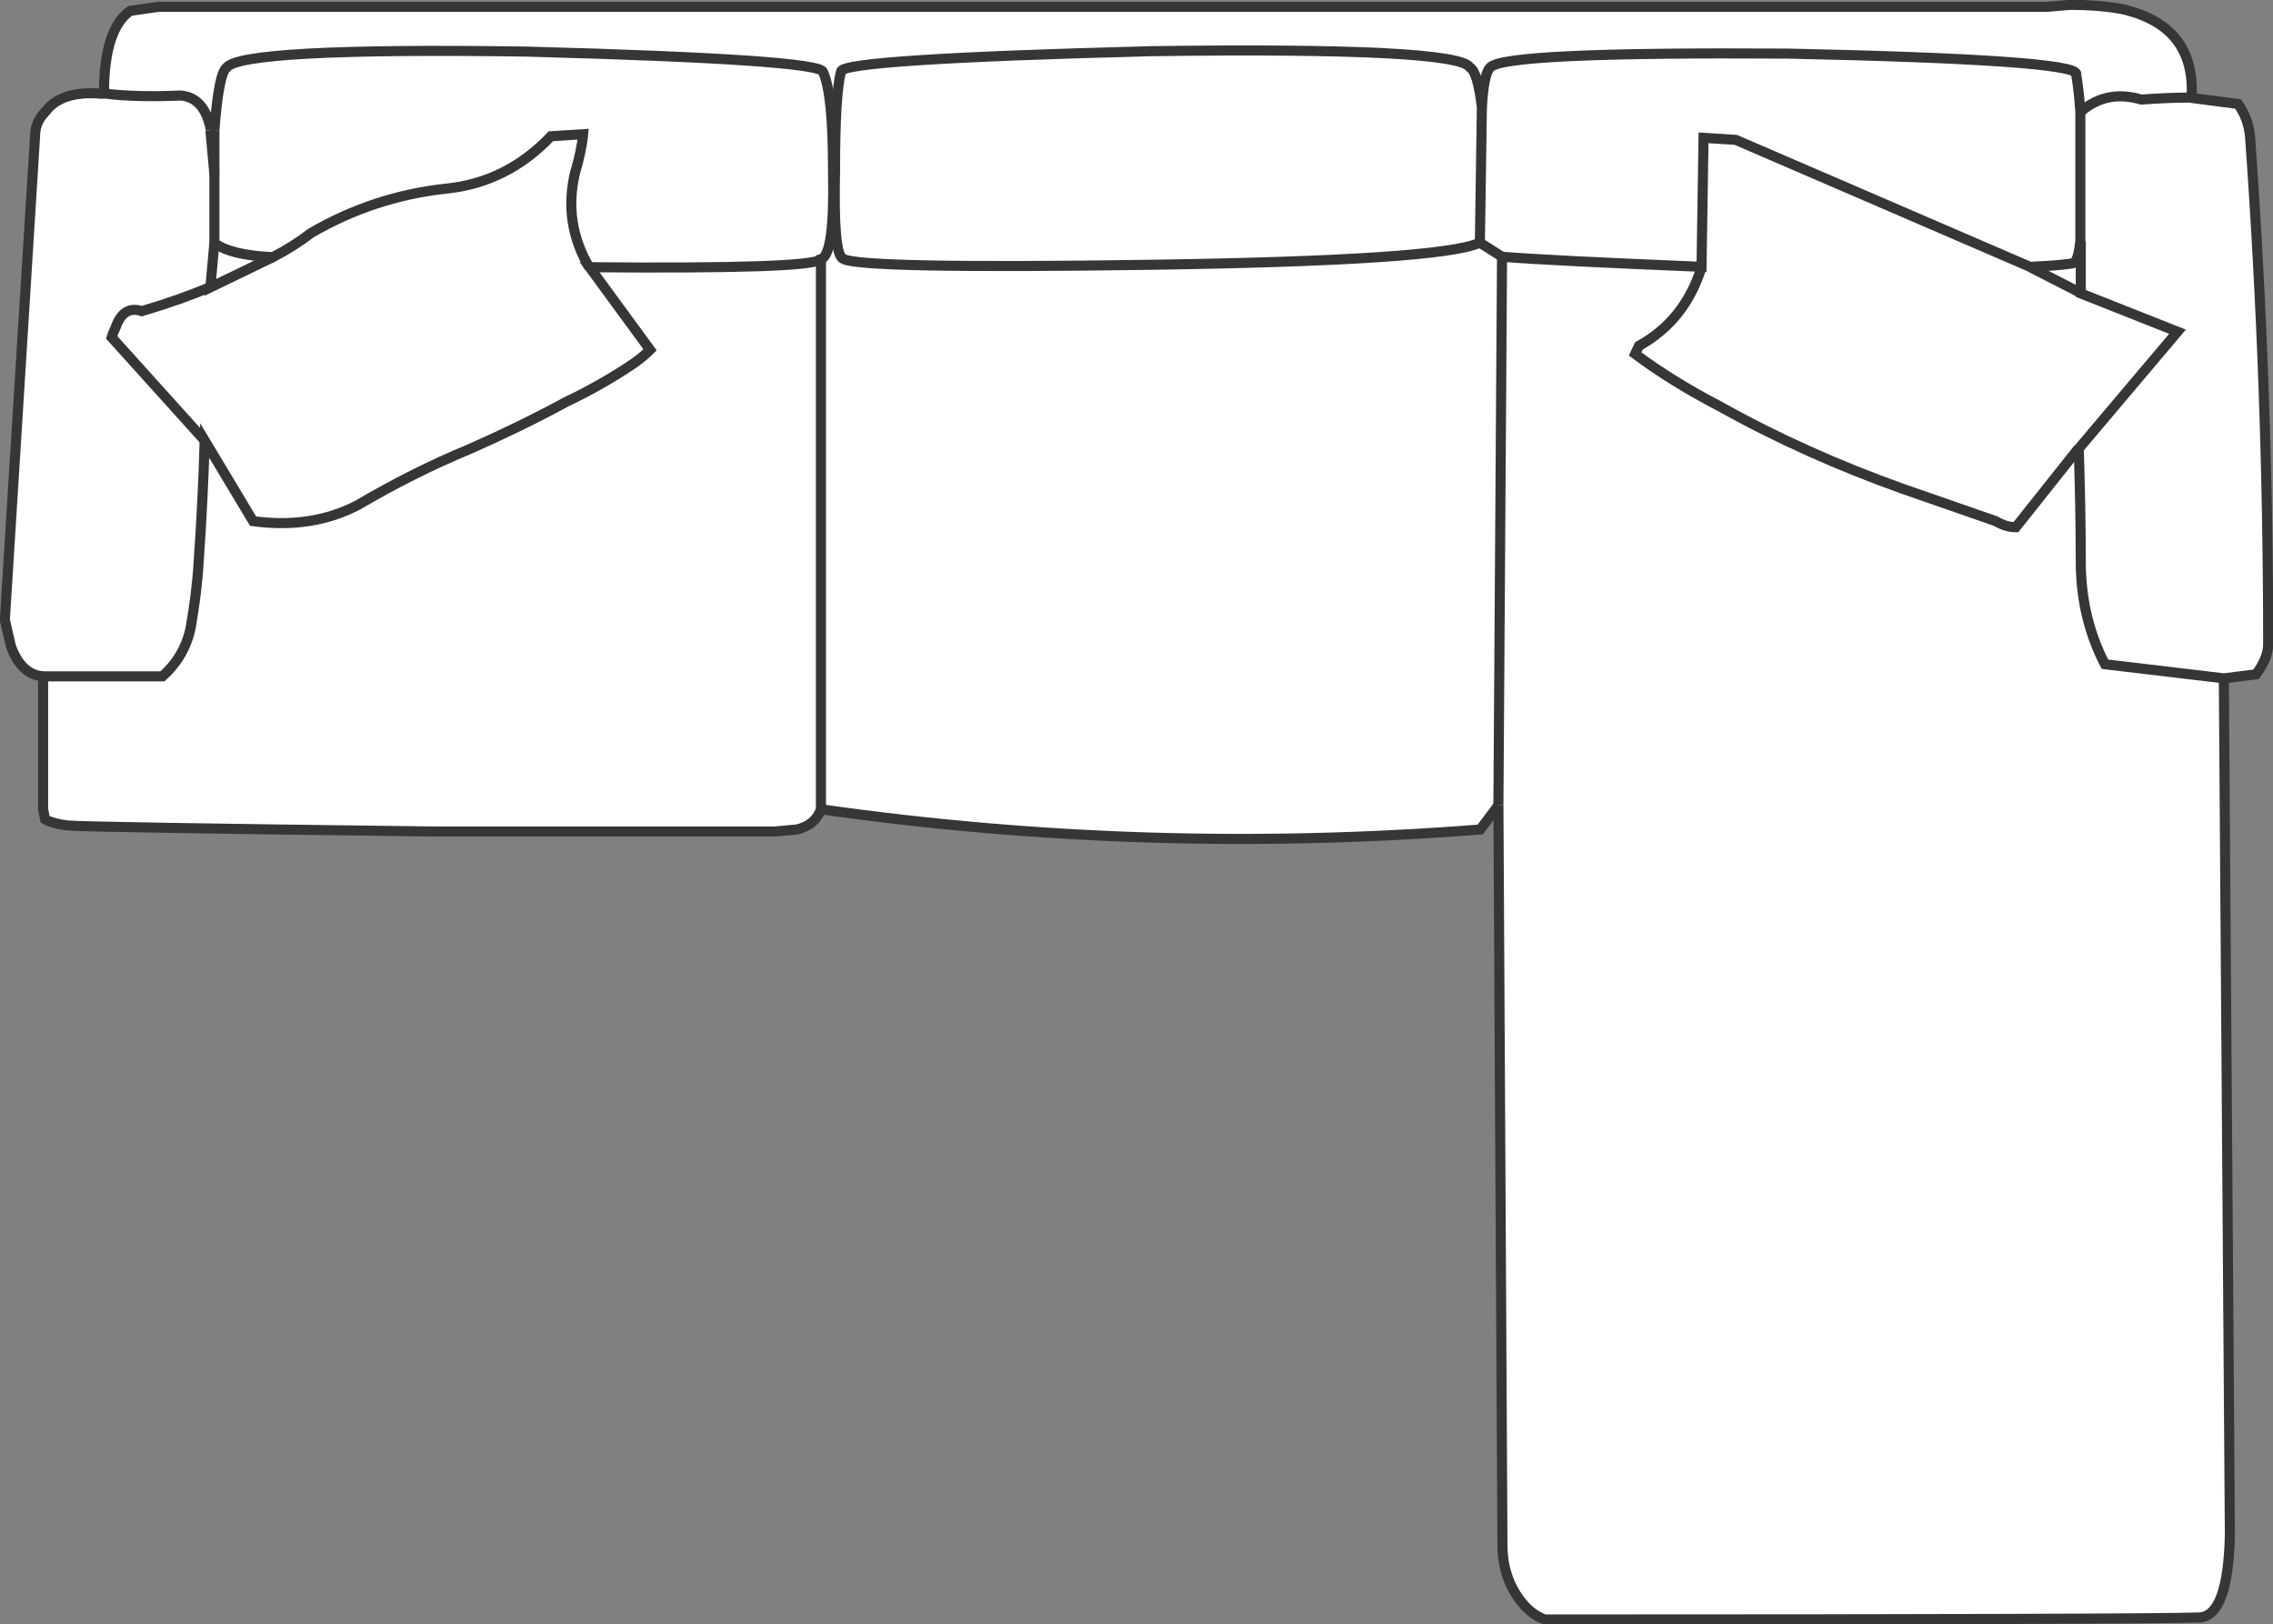 <svg version="1.1" id="Layer_1" xmlns="http://www.w3.org/2000/svg" xmlns:xlink="http://www.w3.org/1999/xlink" x="0px" y="0px"
	 width="56.4px" height="40.3px" viewBox="0 0 56.4 40.3" enable-background="new 0 0 56.4 40.3" xml:space="preserve">
<rect x="0" y="0" width="56.4" height="40.3" fill="#808080" stroke="none"/>
<path fill="#FFFFFF" d="M36.97,1.67c0.2-0.27,2.67-0.38,7.4-0.35c4.73,0.1,7.12,0.27,7.15,0.5v0.05c0.03,0.17,0.07,0.47,0.1,0.9v3.2
	c-0.03,0.3-0.08,0.48-0.15,0.55c-0.07,0.03-0.43,0.07-1.1,0.1l-7.3-3.15l-0.8-0.05l-0.05,3.2c-2.43-0.1-4.08-0.18-4.95-0.25
	l-0.55-0.35l0.05-3.35c-0.07-0.6-0.17-0.93-0.3-1c-0.2-0.33-2.83-0.47-7.9-0.4c-5.1,0.13-7.67,0.3-7.7,0.5
	c-0.1,0.37-0.15,1.18-0.15,2.45c-0.03,1.4,0.03,2.13,0.2,2.2c0.27,0.17,2.8,0.22,7.6,0.15c4.83-0.07,7.57-0.25,8.2-0.55
	c-0.63,0.3-3.37,0.48-8.2,0.55c-4.8,0.07-7.33,0.02-7.6-0.15c-0.17-0.07-0.23-0.8-0.2-2.2c0-1.27,0.05-2.08,0.15-2.45
	c0.03-0.2,2.6-0.37,7.7-0.5c5.07-0.07,7.7,0.07,7.9,0.4c0.13,0.07,0.23,0.4,0.3,1l-0.05,3.35l0.55,0.35
	c0.87,0.07,2.52,0.15,4.95,0.25l0.05-3.2l0.8,0.05l7.3,3.15c0.67-0.03,1.03-0.07,1.1-0.1c0.07-0.07,0.12-0.25,0.15-0.55v-3.2
	c-0.03-0.43-0.07-0.73-0.1-0.9V1.83c-0.03-0.23-2.42-0.4-7.15-0.5C39.64,1.29,37.18,1.41,36.97,1.67c-0.1,0.1-0.17,0.43-0.2,1
	C36.81,2.11,36.88,1.77,36.97,1.67z"/>
<path fill="#FFFFFF" d="M20.38,6.42c0.23-0.07,0.33-0.8,0.3-2.2c0-1.27-0.08-2.08-0.25-2.45c-0.07-0.2-2.52-0.37-7.35-0.5
	c-4.73-0.07-7.22,0.07-7.45,0.4c-0.13,0.1-0.23,0.62-0.3,1.55c0.07-0.93,0.17-1.45,0.3-1.55c0.23-0.33,2.72-0.47,7.45-0.4
	c4.83,0.13,7.28,0.3,7.35,0.5c0.17,0.37,0.25,1.18,0.25,2.45C20.71,5.63,20.61,6.36,20.38,6.42v13.65V6.42z"/>
<path fill="#FFFFFF" d="M5.32,4.33v-1.1h-0.1c-0.1-0.53-0.35-0.82-0.75-0.85c-0.7,0.03-1.33,0.02-1.9-0.05
	c0.57,0.07,1.2,0.08,1.9,0.05c0.4,0.03,0.65,0.32,0.75,0.85L5.32,4.33z"/>
<path fill="#FFFFFF" d="M55.32,38.07c-0.03,1.33-0.28,2.02-0.75,2.05c-0.83,0.03-6.25,0.05-16.25,0.05c-0.2-0.07-0.38-0.2-0.55-0.4
	c-0.33-0.4-0.5-0.88-0.5-1.45l-0.1-18.35l-0.45,0.6c-5.47,0.43-10.92,0.27-16.35-0.5c-0.1,0.27-0.3,0.43-0.6,0.5l-0.55,0.05
	c-2.8,0-5.62,0-8.45,0c-5.73-0.07-8.77-0.12-9.1-0.15c-0.23-0.03-0.42-0.08-0.55-0.15l-0.05-0.25v-3.3h2.95
	c0.37-0.33,0.6-0.73,0.7-1.2c0.1-0.57,0.17-1.12,0.2-1.65c0.07-1,0.12-2,0.15-3l1.2,2c0.97,0.13,1.83,0,2.6-0.4
	c0.9-0.53,1.83-1,2.8-1.4c0.83-0.37,1.62-0.75,2.35-1.15c0.57-0.27,1.1-0.57,1.6-0.9c0.2-0.13,0.37-0.27,0.5-0.4l-1.5-2.05
	c3.67,0.03,5.58-0.03,5.75-0.2c-0.17,0.17-2.08,0.23-5.75,0.2l1.5,2.05c-0.13,0.13-0.3,0.27-0.5,0.4c-0.5,0.33-1.03,0.63-1.6,0.9
	c-0.73,0.4-1.52,0.78-2.35,1.15c-0.97,0.4-1.9,0.87-2.8,1.4c-0.77,0.4-1.63,0.53-2.6,0.4l-1.2-2c-0.03,1-0.08,2-0.15,3
	c-0.03,0.53-0.1,1.08-0.2,1.65c-0.1,0.47-0.33,0.87-0.7,1.2H1.07c-0.37-0.03-0.63-0.28-0.8-0.75l-0.15-0.65l0.75-12
	c0-0.23,0.08-0.43,0.25-0.6c0.27-0.37,0.75-0.52,1.45-0.45c0-1.07,0.22-1.75,0.65-2.05l0.7-0.1h46.85l0.6-0.05
	c0.43,0,0.85,0.03,1.25,0.1c1.23,0.27,1.82,1,1.75,2.2c-0.4,0-0.82,0.02-1.25,0.05c-0.57-0.17-1.07-0.07-1.5,0.3
	c0.43-0.37,0.93-0.47,1.5-0.3c0.43-0.03,0.85-0.05,1.25-0.05l1.15,0.15c0.17,0.23,0.27,0.5,0.3,0.8c0.3,4.17,0.45,8.37,0.45,12.6
	c0,0.23-0.1,0.48-0.3,0.75l-0.8,0.1l-2.95-0.35c-0.4-0.77-0.6-1.62-0.6-2.55c0-0.93-0.02-1.87-0.05-2.8l2.45-2.9l-2.4-0.95v-1.3v1.3
	l2.4,0.95l-2.45,2.9c0.03,0.93,0.05,1.87,0.05,2.8c0,0.93,0.2,1.78,0.6,2.55l2.95,0.35L55.32,38.07z"/>
<path fill="#FFFFFF" d="M50.38,6.63l1.25,0.65L50.38,6.63z"/>
<path fill="#FFFFFF" d="M40.68,8.58c-0.03,0.07-0.07,0.13-0.1,0.2c0.63,0.47,1.33,0.9,2.1,1.3c1.43,0.8,2.95,1.48,4.55,2.05
	c0.77,0.27,1.53,0.53,2.3,0.8c0.17,0.1,0.33,0.15,0.5,0.15l1.55-1.95l-1.55,1.95c-0.17,0-0.33-0.05-0.5-0.15
	c-0.77-0.27-1.53-0.53-2.3-0.8c-1.6-0.57-3.12-1.25-4.55-2.05c-0.77-0.4-1.47-0.83-2.1-1.3C40.61,8.71,40.64,8.64,40.68,8.58
	c0.77-0.43,1.28-1.08,1.55-1.95C41.96,7.49,41.44,8.14,40.68,8.58z"/>
<path fill="#FFFFFF" d="M37.18,19.98l0.1-13.6L37.18,19.98z"/>
<path fill="#FFFFFF" d="M14.27,4.27c0.1-0.33,0.17-0.65,0.2-0.95l-0.8,0.05c-0.73,0.77-1.6,1.2-2.6,1.3c-1.2,0.13-2.32,0.5-3.35,1.1
	c-0.3,0.23-0.62,0.43-0.95,0.6c-0.7-0.03-1.18-0.15-1.45-0.35v-1.7v1.7c0.27,0.2,0.75,0.32,1.45,0.35c0.33-0.17,0.65-0.37,0.95-0.6
	c1.03-0.6,2.15-0.97,3.35-1.1c1-0.1,1.87-0.53,2.6-1.3l0.8-0.05C14.44,3.63,14.38,3.94,14.27,4.27c-0.2,0.83-0.08,1.62,0.35,2.35
	C14.19,5.89,14.07,5.11,14.27,4.27z"/>
<polygon fill="#FFFFFF" points="5.22,7.13 5.32,6.02 5.22,7.13 6.77,6.38 "/>
<path fill="#FFFFFF" d="M3.52,7.73c-0.3-0.1-0.52,0.03-0.65,0.4c-0.03,0.07-0.07,0.15-0.1,0.25l2.3,2.55l-2.3-2.55
	c0.03-0.1,0.07-0.18,0.1-0.25C3.01,7.76,3.22,7.63,3.52,7.73c0.67-0.2,1.23-0.4,1.7-0.6C4.76,7.33,4.19,7.52,3.52,7.73z"/>
<path fill="none" stroke="#383635" stroke-width="0.25" d="M36.72,6.02c-0.63,0.3-3.37,0.48-8.2,0.55c-4.8,0.07-7.33,0.02-7.6-0.15
	c-0.17-0.07-0.23-0.8-0.2-2.2c0-1.27,0.05-2.08,0.15-2.45c0.03-0.2,2.6-0.37,7.7-0.5c5.07-0.07,7.7,0.07,7.9,0.4
	c0.13,0.07,0.23,0.4,0.3,1L36.72,6.02l0.55,0.35c0.87,0.07,2.52,0.15,4.95,0.25l0.05-3.2l0.8,0.05l7.3,3.15
	c0.67-0.03,1.03-0.07,1.1-0.1c0.07-0.07,0.12-0.25,0.15-0.55v-3.2c-0.03-0.43-0.07-0.73-0.1-0.9V1.83c-0.03-0.23-2.42-0.4-7.15-0.5
	c-4.73-0.03-7.2,0.08-7.4,0.35c-0.1,0.1-0.17,0.43-0.2,1"/>
<path fill="none" stroke="#383635" stroke-width="0.25" d="M5.32,3.23c0.07-0.93,0.17-1.45,0.3-1.55c0.23-0.33,2.72-0.47,7.45-0.4
	c4.83,0.13,7.28,0.3,7.35,0.5c0.17,0.37,0.25,1.18,0.25,2.45c0.03,1.4-0.07,2.13-0.3,2.2v13.65"/>
<path fill="none" stroke="#383635" stroke-width="0.25" d="M51.63,2.77c0.43-0.37,0.93-0.47,1.5-0.3c0.43-0.03,0.85-0.05,1.25-0.05
	c0.07-1.2-0.52-1.93-1.75-2.2c-0.4-0.07-0.82-0.1-1.25-0.1l-0.6,0.05H3.93l-0.7,0.1c-0.43,0.3-0.65,0.98-0.65,2.05
	c0.57,0.07,1.2,0.08,1.9,0.05c0.4,0.03,0.65,0.32,0.75,0.85"/>
<path fill="none" stroke="#383635" stroke-width="0.25" d="M51.63,5.98v1.3l2.4,0.95l-2.45,2.9c0.03,0.93,0.05,1.87,0.05,2.8
	c0,0.93,0.2,1.78,0.6,2.55l2.95,0.35l0.8-0.1c0.2-0.27,0.3-0.52,0.3-0.75c0-4.23-0.15-8.43-0.45-12.6c-0.03-0.3-0.13-0.57-0.3-0.8
	l-1.15-0.15"/>
<line fill="none" stroke="#383635" stroke-width="0.25" x1="50.38" y1="6.63" x2="51.63" y2="7.27"/>
<path fill="none" stroke="#383635" stroke-width="0.25" d="M51.57,11.13l-1.55,1.95c-0.17,0-0.33-0.05-0.5-0.15
	c-0.77-0.27-1.53-0.53-2.3-0.8c-1.6-0.57-3.12-1.25-4.55-2.05c-0.77-0.4-1.47-0.83-2.1-1.3c0.03-0.07,0.07-0.13,0.1-0.2
	c0.77-0.43,1.28-1.08,1.55-1.95"/>
<path fill="none" stroke="#383635" stroke-width="0.25" d="M20.38,6.43c-0.17,0.17-2.08,0.23-5.75,0.2l1.5,2.05
	c-0.13,0.13-0.3,0.27-0.5,0.4c-0.5,0.33-1.03,0.63-1.6,0.9c-0.73,0.4-1.52,0.78-2.35,1.15c-0.97,0.4-1.9,0.87-2.8,1.4
	c-0.77,0.4-1.63,0.53-2.6,0.4l-1.2-2c-0.03,1-0.08,2-0.15,3c-0.03,0.53-0.1,1.08-0.2,1.65c-0.1,0.47-0.33,0.87-0.7,1.2H1.07v3.3
	l0.05,0.25c0.13,0.07,0.32,0.12,0.55,0.15c0.33,0.03,3.37,0.08,9.1,0.15c2.83,0,5.65,0,8.45,0l0.55-0.05c0.3-0.07,0.5-0.23,0.6-0.5"
	/>
<path fill="none" stroke="#383635" stroke-width="0.25" d="M20.38,20.08c5.43,0.77,10.88,0.93,16.35,0.5l0.45-0.6"/>
<line fill="none" stroke="#383635" stroke-width="0.25" x1="37.18" y1="19.98" x2="37.27" y2="6.38"/>
<path fill="none" stroke="#383635" stroke-width="0.25" d="M5.32,3.23v1.1v1.7c0.27,0.2,0.75,0.32,1.45,0.35
	c0.33-0.17,0.65-0.37,0.95-0.6c1.03-0.6,2.15-0.97,3.35-1.1c1-0.1,1.87-0.53,2.6-1.3l0.8-0.05c-0.03,0.3-0.1,0.62-0.2,0.95
	c-0.2,0.83-0.08,1.62,0.35,2.35"/>
<path fill="none" stroke="#383635" stroke-width="0.25" d="M2.57,2.33c-0.7-0.07-1.18,0.08-1.45,0.45c-0.17,0.17-0.25,0.37-0.25,0.6
	l-0.75,12l0.15,0.65c0.17,0.47,0.43,0.72,0.8,0.75"/>
<line fill="none" stroke="#383635" stroke-width="0.25" x1="5.32" y1="4.33" x2="5.22" y2="3.23"/>
<polyline fill="none" stroke="#383635" stroke-width="0.25" points="5.32,6.02 5.22,7.13 6.77,6.38 "/>
<path fill="none" stroke="#383635" stroke-width="0.25" d="M5.07,10.92l-2.3-2.55c0.03-0.1,0.07-0.18,0.1-0.25
	c0.13-0.37,0.35-0.5,0.65-0.4c0.67-0.2,1.23-0.4,1.7-0.6"/>
<path fill="none" stroke="#383635" stroke-width="0.25" d="M37.18,19.98l0.1,18.35c0,0.57,0.17,1.05,0.5,1.45
	c0.17,0.2,0.35,0.33,0.55,0.4c10,0,15.42-0.02,16.25-0.05c0.47-0.03,0.72-0.71,0.75-2.05l-0.15-21.25"/>
</svg>
